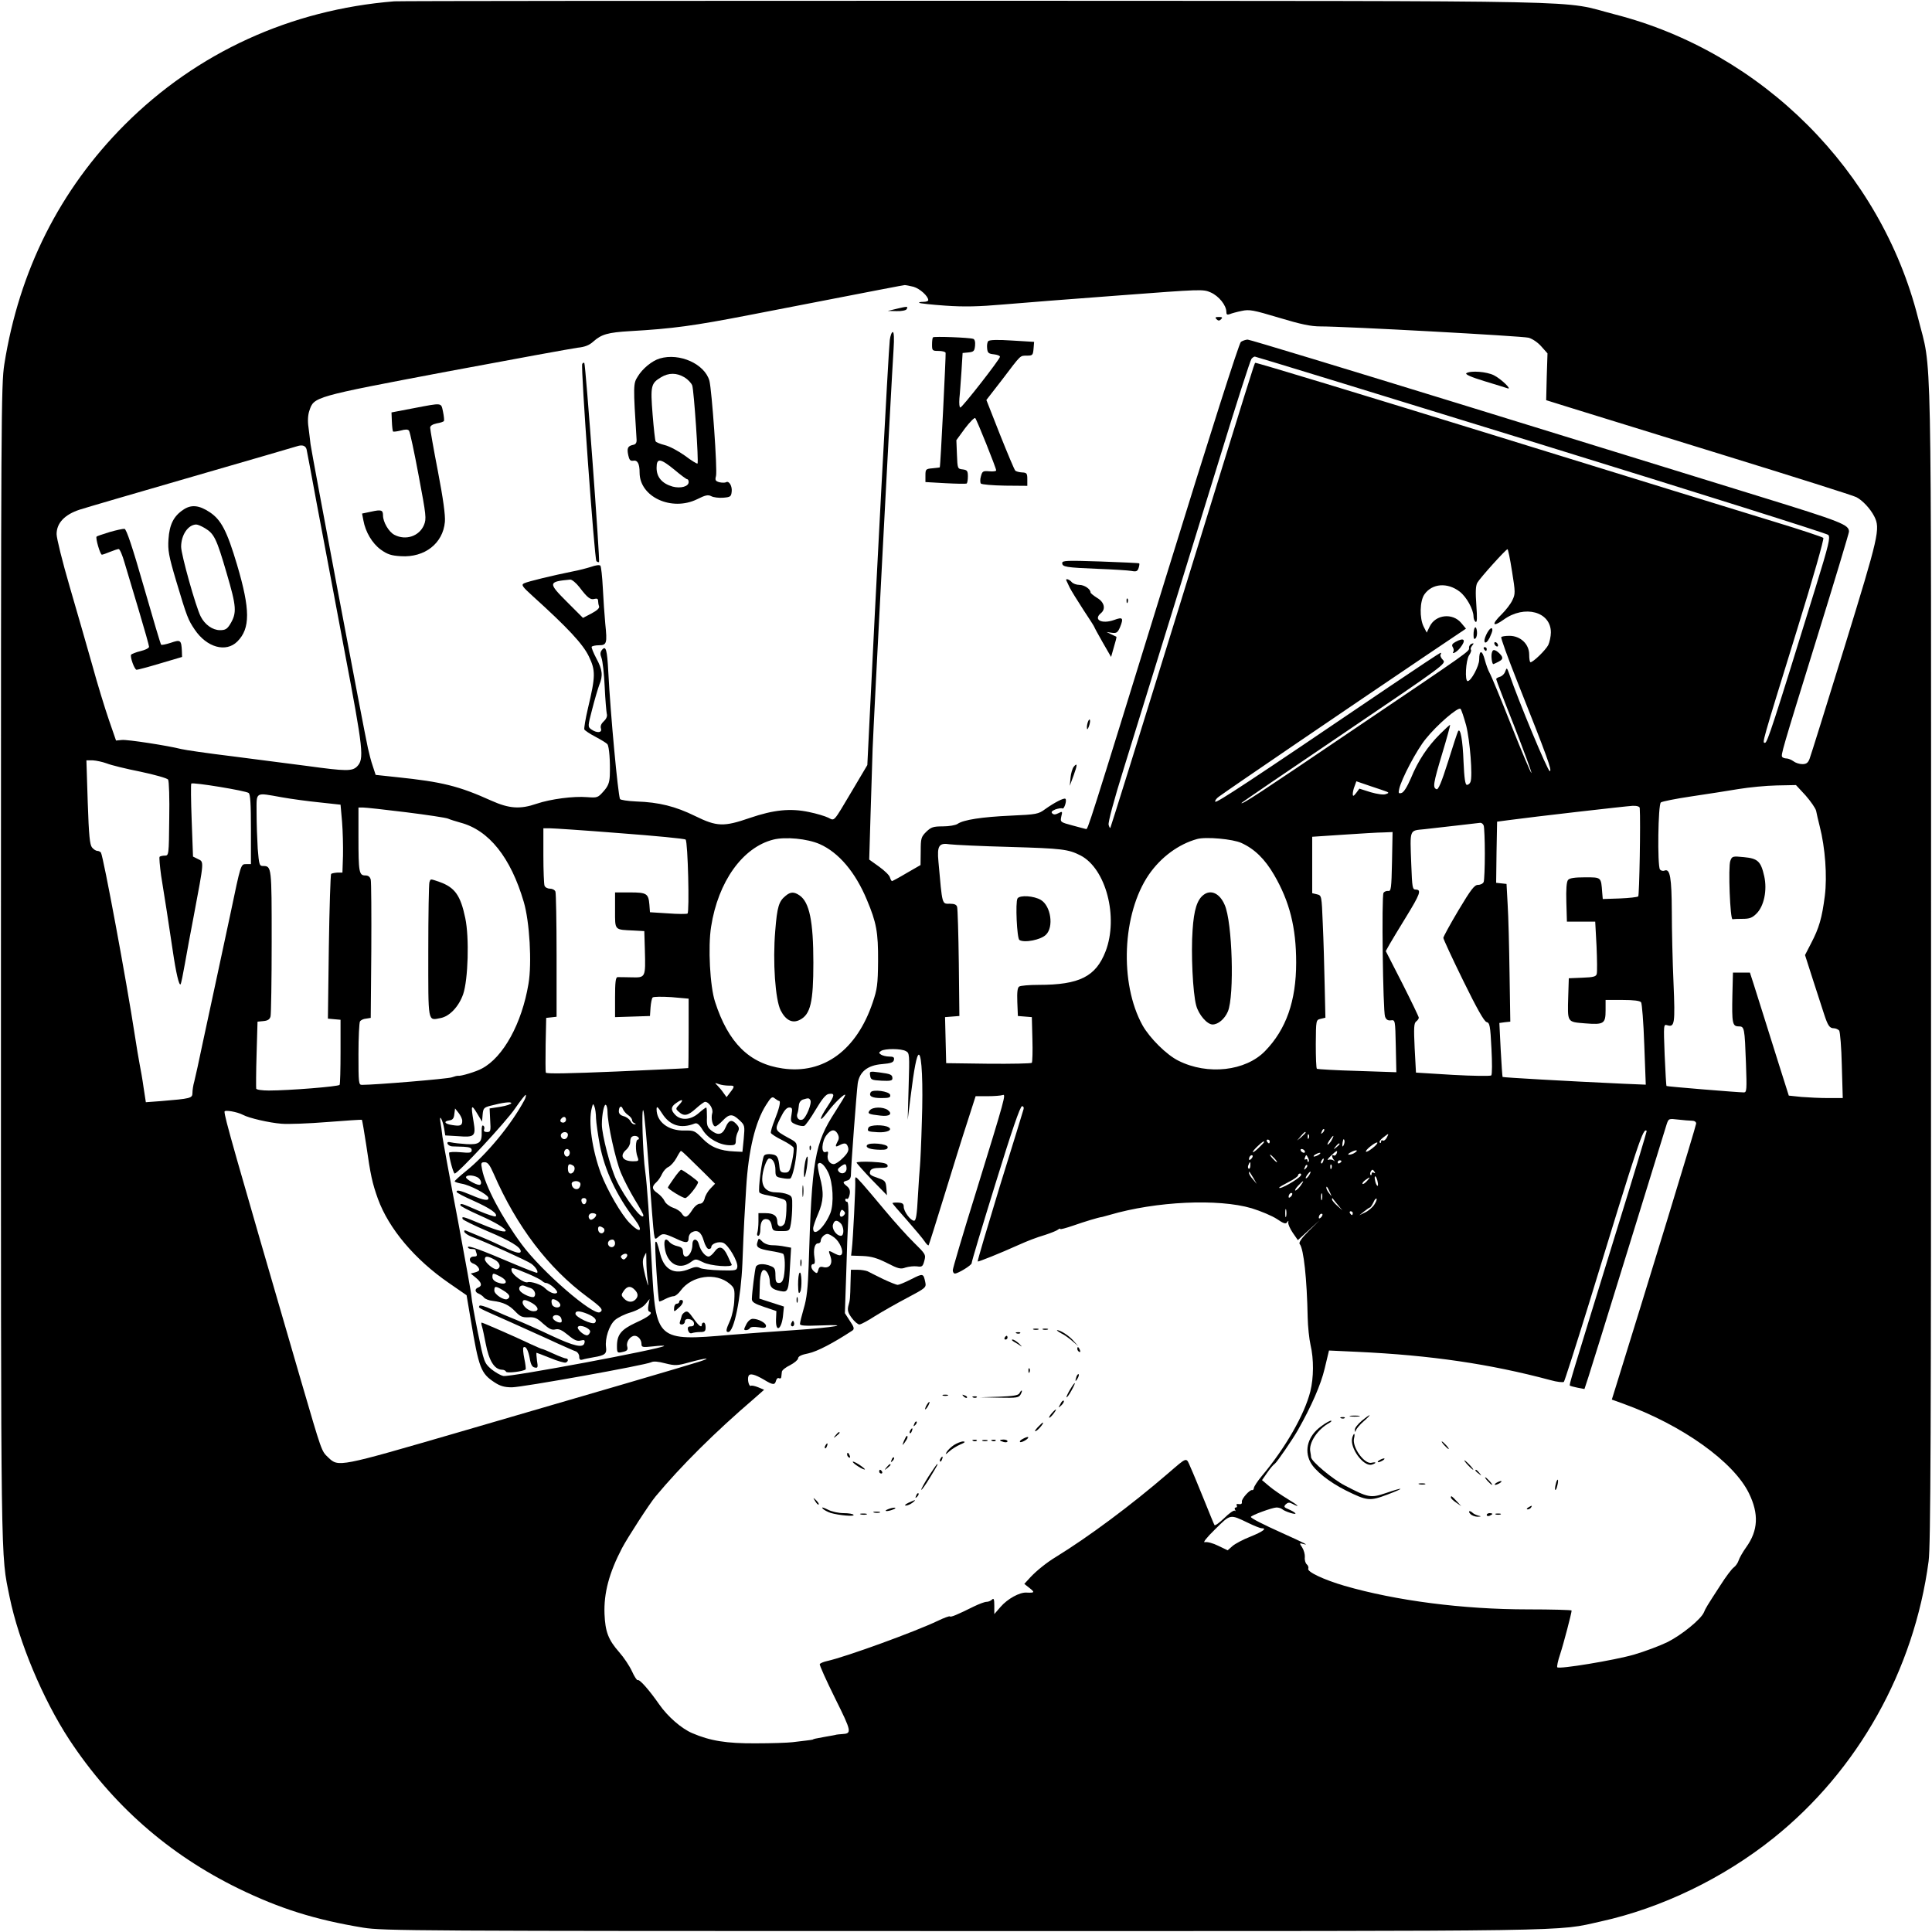 <?xml version="1.0" standalone="no"?>
<!DOCTYPE svg PUBLIC "-//W3C//DTD SVG 20010904//EN"
 "http://www.w3.org/TR/2001/REC-SVG-20010904/DTD/svg10.dtd">
<svg version="1.0" xmlns="http://www.w3.org/2000/svg"
 width="1024pt" height="1024pt" viewBox="0 0 1024 1024"
 preserveAspectRatio="xMidYMid meet">
<g transform="translate(0,1024) scale(0.1,-0.1)"
fill="#000000" stroke="none">
<path d="M2090 10233 c-549 -44 -1046 -271 -1429 -654 -344 -345 -559 -772
-638 -1269 -17 -109 -18 -267 -18 -3185 0 -3261 -2 -3112 46 -3350 49 -238
176 -541 316 -755 228 -346 527 -609 898 -790 218 -106 405 -165 660 -207 105
-17 260 -18 3190 -18 3312 0 3126 -3 3370 51 322 71 649 229 915 442 448 359
745 889 822 1467 11 81 13 679 13 3165 0 3423 6 3125 -69 3425 -197 779 -826
1409 -1608 1609 -299 77 14 70 -3383 72 -1672 0 -3060 -1 -3085 -3z m2752
-1513 c34 -10 78 -50 78 -71 0 -5 -12 -9 -27 -9 -14 0 -24 -2 -21 -5 3 -3 66
-10 139 -15 99 -7 178 -5 304 6 94 8 370 30 615 48 438 33 446 34 487 16 43
-19 83 -68 83 -104 0 -13 4 -16 18 -11 9 4 38 12 63 17 41 9 61 5 198 -36 116
-35 169 -46 219 -46 136 0 1068 -51 1104 -60 21 -6 50 -26 68 -47 l32 -36 -4
-124 -3 -124 125 -39 c69 -21 433 -134 809 -250 376 -116 696 -217 710 -225
33 -17 74 -61 95 -102 33 -65 24 -102 -158 -693 -96 -311 -179 -577 -185 -592
-8 -21 -17 -28 -38 -28 -16 0 -37 7 -47 15 -11 8 -28 15 -37 15 -10 0 -20 4
-23 8 -7 12 -4 24 185 634 93 300 169 553 169 560 0 37 -37 52 -475 187 -247
76 -954 295 -1571 485 -617 190 -1130 346 -1141 346 -10 0 -27 -6 -36 -12 -10
-8 -160 -478 -401 -1258 -414 -1340 -410 -1326 -420 -1324 -4 1 -36 9 -72 19
-64 17 -65 18 -59 47 7 28 6 29 -15 18 -16 -8 -25 -9 -33 -1 -7 7 -2 13 17 21
15 5 32 8 37 5 9 -6 25 43 16 51 -7 7 -59 -20 -108 -55 -35 -26 -46 -28 -180
-34 -155 -7 -253 -22 -284 -44 -11 -7 -45 -13 -78 -13 -51 0 -62 -4 -88 -29
-27 -27 -29 -35 -29 -103 l-1 -73 -73 -42 c-40 -24 -76 -43 -78 -43 -3 0 -8 9
-11 19 -2 11 -28 36 -57 57 l-53 38 7 236 c4 129 9 287 11 350 4 120 100 1956
111 2118 4 60 2 92 -4 92 -6 0 -13 -19 -16 -42 -6 -39 -78 -1399 -107 -2008
l-12 -245 -80 -135 c-103 -173 -92 -161 -127 -144 -16 8 -62 22 -102 30 -98
21 -187 12 -313 -31 -139 -48 -175 -47 -291 10 -104 51 -191 73 -311 77 -46 2
-84 8 -87 13 -11 30 -50 444 -62 675 -6 117 -13 140 -33 116 -10 -12 -11 -23
-3 -43 6 -16 14 -84 17 -153 3 -69 9 -133 11 -143 4 -12 -2 -27 -15 -39 -14
-13 -20 -26 -16 -39 8 -23 -21 -26 -51 -5 -19 14 -19 16 5 108 13 51 30 108
37 127 21 50 17 82 -15 141 -16 30 -27 58 -25 62 3 4 20 8 38 8 42 0 45 10 34
115 -4 44 -10 129 -13 190 -3 60 -9 113 -13 117 -5 5 -26 2 -48 -6 -22 -7 -67
-19 -100 -25 -99 -20 -238 -53 -257 -63 -15 -8 -9 -17 45 -66 187 -169 268
-256 299 -321 36 -75 36 -104 -5 -276 -13 -55 -21 -105 -19 -111 2 -5 28 -23
59 -39 30 -16 58 -33 63 -39 10 -12 16 -93 13 -168 -2 -37 -9 -55 -33 -82 -30
-34 -33 -35 -87 -31 -72 6 -194 -10 -268 -35 -87 -30 -145 -26 -239 16 -173
78 -261 100 -502 125 l-112 12 -15 46 c-9 25 -20 69 -26 96 -20 88 -299 1569
-304 1610 -2 22 -8 63 -11 91 -5 32 -3 66 5 88 24 73 23 73 726 206 352 66
665 123 695 127 39 4 62 13 84 33 43 38 76 48 195 55 226 13 336 28 635 86
720 140 810 157 820 158 6 0 27 -4 47 -9z m3325 -835 c829 -256 1515 -472
1523 -480 12 -13 4 -49 -68 -282 -225 -729 -255 -820 -267 -820 -16 0 -20 -15
170 600 85 274 144 482 139 486 -5 5 -119 43 -254 84 -135 41 -809 249 -1498
462 -689 213 -1256 385 -1259 382 -6 -7 -4 0 -429 -1377 -184 -596 -337 -1086
-339 -1088 -2 -2 -6 5 -9 16 -4 12 28 131 80 298 154 497 352 1138 511 1654
85 278 160 511 166 518 5 6 13 12 18 12 4 0 687 -209 1516 -465z m-6542 -27
c3 -13 27 -142 54 -288 28 -146 93 -494 146 -775 102 -536 106 -578 67 -618
-26 -25 -58 -25 -262 3 -85 11 -263 34 -395 51 -132 16 -256 34 -275 39 -71
18 -284 51 -314 48 l-31 -3 -38 110 c-21 61 -61 191 -88 290 -28 99 -82 287
-120 417 -38 130 -69 255 -69 277 0 59 43 104 123 130 34 11 305 90 602 176
297 86 545 158 550 160 27 9 45 3 50 -17z m6389 -646 c18 -111 18 -120 2 -153
-9 -20 -35 -53 -56 -74 -57 -55 -50 -72 10 -29 111 80 250 42 250 -68 0 -21
-7 -52 -14 -67 -15 -28 -80 -91 -94 -91 -4 0 -7 18 -7 41 0 55 -46 99 -105 99
-21 0 -41 -3 -43 -7 -3 -5 35 -109 84 -233 161 -405 187 -477 173 -477 -11 0
-165 370 -215 516 -12 33 -13 34 -21 12 -4 -13 -17 -25 -28 -28 -11 -3 -20 -9
-20 -12 0 -4 43 -117 96 -250 52 -134 93 -245 91 -248 -3 -2 -51 112 -107 253
-56 142 -108 267 -115 278 -7 12 -18 42 -25 68 -14 54 -30 55 -30 2 0 -34 -43
-114 -61 -114 -16 0 -10 109 7 136 9 13 14 27 10 31 -3 3 0 13 7 21 10 13 9
14 -3 10 -8 -3 -14 -12 -14 -21 2 -20 17 -9 -611 -433 -508 -344 -595 -401
-595 -390 0 2 245 169 544 371 533 361 543 368 524 387 -10 10 -16 23 -13 28
4 6 4 10 0 10 -3 0 -127 -82 -275 -182 -746 -506 -915 -617 -919 -607 -2 6 7
18 20 27 60 44 689 472 1092 744 l217 146 -25 30 c-46 55 -136 45 -167 -18
l-16 -33 -16 31 c-23 45 -21 137 4 172 41 58 122 64 187 14 36 -28 72 -93 73
-131 0 -12 5 -25 11 -29 8 -5 9 20 4 88 -5 69 -4 102 5 119 13 24 150 176 160
178 3 1 14 -52 24 -117z m-4943 -84 c43 -57 59 -69 81 -62 12 3 18 0 18 -10 0
-8 2 -21 5 -29 4 -9 -9 -22 -39 -38 l-46 -24 -85 85 c-101 101 -100 107 17
118 9 1 31 -17 49 -40z m4700 -733 c20 -79 35 -268 23 -299 -3 -9 -12 -16 -19
-16 -9 0 -14 34 -18 123 -4 114 -17 183 -29 161 -3 -5 -27 -77 -53 -161 -35
-111 -52 -150 -61 -146 -21 8 -18 29 30 189 25 82 43 150 42 152 -2 1 -26 -21
-54 -49 -66 -66 -116 -141 -154 -234 -20 -46 -38 -75 -50 -78 -15 -4 -17 -1
-12 21 11 52 93 208 141 266 59 74 172 171 184 159 5 -5 18 -45 30 -88z
m-7206 -201 c22 -9 103 -29 179 -44 76 -16 143 -35 147 -42 5 -7 8 -101 6
-208 -2 -192 -2 -195 -24 -195 -11 0 -24 -3 -27 -6 -3 -3 1 -48 8 -100 8 -52
22 -137 30 -189 8 -52 22 -144 31 -205 18 -123 34 -190 42 -182 3 3 13 52 23
109 10 57 30 166 45 243 58 308 57 296 24 312 l-26 13 -7 191 c-4 105 -5 193
-2 196 8 8 289 -38 304 -50 9 -7 12 -58 12 -193 l0 -184 -25 0 c-29 0 -28 3
-84 -265 -22 -104 -56 -262 -75 -350 -19 -88 -51 -236 -71 -330 -19 -93 -40
-186 -45 -206 -6 -20 -10 -48 -10 -62 0 -28 -10 -30 -166 -43 l-81 -6 -12 78
c-6 44 -16 99 -21 124 -5 25 -16 92 -25 150 -45 294 -167 949 -180 971 -4 5
-12 9 -19 9 -7 0 -20 8 -28 18 -12 14 -17 61 -23 240 l-7 222 34 0 c18 -1 51
-8 73 -16z m6785 -150 c12 -5 11 -8 -5 -13 -11 -5 -45 0 -80 10 l-60 19 -17
-23 c-14 -18 -18 -19 -18 -5 0 9 4 28 10 42 l9 25 73 -25 c40 -13 80 -27 88
-30z m2220 -20 c27 -31 53 -68 56 -82 3 -15 11 -52 19 -82 29 -113 40 -264 27
-368 -15 -117 -30 -170 -73 -252 l-32 -62 42 -131 c24 -73 50 -154 59 -182 20
-61 29 -75 52 -75 10 0 22 -6 28 -12 5 -7 12 -91 14 -185 l5 -173 -76 0 c-42
0 -106 3 -143 6 l-67 7 -51 161 c-28 88 -65 206 -82 261 -17 55 -41 129 -52
165 l-21 65 -45 0 -45 0 -3 -120 c-3 -147 0 -165 33 -165 31 0 32 -6 39 -197
5 -138 4 -153 -11 -153 -29 0 -408 31 -410 34 -2 1 -6 76 -10 165 -6 161 -6
163 14 157 39 -12 42 8 33 224 -5 113 -9 282 -9 377 -1 181 -9 230 -38 219 -9
-4 -20 -1 -25 6 -14 22 -10 344 5 355 6 5 80 20 162 32 83 12 195 30 250 39
55 9 146 18 202 19 l102 2 51 -55z m-8075 -10 c50 -9 140 -21 200 -27 l110
-12 8 -90 c4 -49 6 -130 5 -180 l-3 -90 -27 0 c-15 -1 -30 -4 -33 -7 -3 -3 -9
-177 -12 -386 l-5 -381 33 -3 34 -3 0 -168 c0 -93 -2 -173 -5 -177 -6 -9 -269
-30 -375 -30 -35 0 -65 4 -67 10 -1 5 -1 87 2 182 l5 173 31 3 c23 2 34 9 38
25 3 12 6 191 6 398 0 395 0 399 -46 399 -19 0 -21 7 -28 92 -3 50 -6 135 -6
190 0 114 -11 108 135 82z m7196 -56 c5 -71 -2 -463 -8 -469 -4 -4 -48 -9 -98
-11 l-90 -3 -3 35 c-6 82 -4 80 -91 80 -55 0 -82 -4 -90 -14 -8 -9 -11 -50 -9
-117 l3 -104 75 0 75 0 7 -130 c3 -71 4 -138 1 -147 -3 -14 -18 -18 -76 -20
l-72 -3 -3 -95 c-4 -141 -7 -136 89 -144 100 -8 109 -2 109 70 l0 54 89 0 c59
0 92 -4 99 -12 5 -7 13 -107 17 -225 l8 -212 -119 5 c-305 14 -636 33 -640 36
-1 2 -6 67 -10 145 l-7 141 29 4 29 3 -4 255 c-2 140 -6 305 -10 365 l-6 110
-28 3 -27 3 2 162 3 162 60 8 c133 18 622 74 658 76 23 1 37 -4 38 -11z
m-6539 -23 c112 -14 212 -29 223 -34 11 -5 40 -14 65 -21 152 -40 267 -185
336 -420 31 -104 44 -325 25 -435 -35 -209 -133 -388 -246 -448 -30 -17 -114
-42 -127 -39 -4 1 -19 -3 -33 -8 -20 -8 -405 -40 -477 -40 -17 0 -18 11 -18
163 0 89 4 167 8 173 4 7 18 14 32 15 l25 4 3 355 c1 195 0 365 -3 378 -4 15
-13 22 -29 22 -33 0 -36 18 -36 203 l0 157 24 0 c14 0 116 -11 228 -25z m5712
-71 c3 -9 6 -76 6 -149 0 -73 -3 -140 -6 -149 -3 -9 -17 -16 -30 -16 -19 0
-37 -23 -104 -135 -44 -74 -80 -140 -80 -146 0 -6 47 -108 105 -226 73 -149
111 -216 124 -220 17 -4 20 -19 26 -140 4 -75 4 -138 -1 -143 -5 -4 -97 -3
-204 3 l-195 12 -7 130 c-5 106 -4 132 8 141 8 6 14 15 14 20 0 5 -39 86 -87
181 l-88 172 20 36 c11 19 50 84 87 144 75 122 83 145 53 146 -19 0 -20 8 -25
135 -7 188 -11 177 69 185 36 4 116 13 176 20 61 7 115 13 121 14 7 0 15 -6
18 -15z m-4578 -40 c186 -14 343 -29 348 -34 12 -12 21 -386 10 -392 -5 -3
-52 -3 -104 1 l-95 6 -3 40 c-5 59 -14 65 -103 65 l-79 0 0 -95 c0 -108 -5
-102 100 -107 l55 -3 3 -100 c4 -147 4 -147 -71 -145 -34 1 -68 1 -74 1 -10
-1 -13 -29 -13 -106 l0 -106 93 3 92 3 3 45 c2 25 7 49 11 53 5 5 50 5 100 2
l91 -8 0 -183 c0 -101 -1 -185 -2 -185 -2 -1 -171 -9 -377 -18 -258 -11 -375
-13 -378 -6 -2 6 -2 74 -1 150 l3 140 28 3 27 3 0 324 c0 178 -3 330 -6 339
-3 9 -16 16 -29 16 -13 0 -26 7 -29 16 -3 9 -6 81 -6 160 l0 144 33 0 c19 0
186 -11 373 -26z m4092 -151 c-3 -141 -5 -158 -20 -155 -9 1 -20 -3 -25 -10
-11 -17 -3 -626 8 -656 6 -17 16 -22 31 -20 23 3 23 2 26 -136 l3 -139 -207 7
c-114 3 -210 9 -214 11 -4 2 -6 61 -6 132 1 127 1 127 26 133 l25 6 -4 174
c-2 96 -6 242 -10 325 -6 149 -6 149 -31 155 l-25 6 0 149 0 150 165 11 c91 6
186 12 213 12 l48 2 -3 -157z m-3033 93 c101 -45 189 -149 250 -296 50 -119
60 -170 59 -325 -1 -123 -5 -149 -28 -217 -85 -254 -261 -383 -478 -351 -176
25 -288 136 -358 353 -27 82 -38 292 -21 398 37 239 167 421 330 462 64 16
180 5 246 -24z m2235 6 c70 -32 124 -85 173 -169 82 -141 117 -278 117 -465 0
-203 -53 -354 -165 -469 -103 -106 -304 -129 -459 -51 -63 31 -152 120 -190
187 -124 224 -108 593 33 799 64 93 158 162 256 189 46 13 190 0 235 -21z
m-1225 -21 c274 -8 307 -12 372 -45 135 -70 202 -327 133 -508 -52 -134 -138
-178 -355 -178 -49 0 -96 -4 -103 -9 -9 -5 -12 -29 -10 -82 l3 -74 37 -3 37
-3 3 -117 c2 -64 0 -120 -3 -125 -3 -4 -106 -6 -230 -5 l-224 3 -3 122 -3 122
38 3 38 3 -3 280 c-2 154 -6 288 -9 298 -3 12 -14 17 -38 17 -43 0 -40 -12
-61 223 -8 85 3 101 60 92 23 -3 167 -10 321 -14z m-554 -1082 c20 -10 20 -18
15 -187 l-5 -177 15 120 c19 153 33 225 44 225 16 0 23 -155 16 -355 -3 -110
-8 -216 -10 -235 -2 -19 -7 -92 -11 -162 -5 -96 -10 -128 -20 -128 -19 0 -55
49 -55 74 0 16 -7 21 -30 22 -17 1 -30 -1 -30 -3 0 -2 35 -43 78 -91 42 -48
84 -98 93 -112 9 -14 19 -23 21 -20 2 3 39 120 82 260 43 140 98 317 123 393
l44 137 64 0 c35 0 70 3 79 6 19 7 16 -6 -143 -521 -67 -214 -121 -398 -121
-407 0 -10 5 -18 11 -18 17 0 89 44 89 55 -1 6 56 195 126 421 86 279 131 411
141 411 7 0 11 -7 8 -16 -2 -9 -59 -193 -126 -409 -66 -217 -119 -395 -117
-398 3 -3 120 44 213 86 56 25 95 40 145 55 30 10 61 22 68 28 6 5 12 7 12 3
0 -3 30 5 68 18 60 21 135 44 154 46 4 1 22 6 40 11 246 72 575 87 752 35 49
-15 110 -41 134 -57 35 -24 47 -28 54 -17 7 10 8 10 6 -2 -1 -8 9 -32 24 -54
l27 -39 58 53 58 53 -58 -57 c-39 -39 -55 -62 -48 -70 21 -26 38 -184 42 -389
1 -48 8 -114 15 -145 18 -76 17 -174 -1 -247 -31 -123 -132 -299 -257 -448
-22 -26 -41 -55 -42 -63 -1 -8 -5 -13 -8 -12 -12 6 -58 -46 -56 -61 2 -11 -3
-15 -16 -13 -11 2 -15 -1 -11 -7 3 -6 1 -11 -5 -11 -6 0 -8 -6 -4 -12 4 -7 3
-10 -1 -5 -5 4 -30 -13 -56 -39 -26 -25 -49 -42 -52 -37 -3 4 -27 64 -55 133
-28 69 -60 147 -72 173 -24 55 -14 58 -120 -33 -196 -169 -421 -336 -595 -443
-48 -29 -102 -73 -133 -106 l-33 -36 28 -22 c29 -23 27 -26 -17 -24 -36 2
-100 -33 -137 -76 l-33 -38 0 44 c0 35 -3 42 -12 33 -7 -7 -20 -12 -29 -12
-10 0 -39 -11 -66 -24 -93 -46 -124 -59 -129 -53 -3 2 -31 -8 -62 -23 -121
-58 -489 -192 -589 -214 -18 -4 -35 -11 -38 -16 -3 -4 34 -86 81 -181 89 -179
90 -187 37 -190 -13 -1 -26 -2 -30 -3 -5 -2 -30 -6 -58 -11 -57 -10 -64 -12
-67 -15 -2 -1 -16 -3 -33 -5 -16 -2 -50 -6 -75 -9 -25 -3 -112 -6 -195 -6
-153 -1 -241 13 -336 54 -57 24 -130 88 -174 151 -53 76 -105 136 -115 130 -4
-2 -18 19 -31 48 -13 28 -43 73 -67 100 -58 66 -74 108 -78 203 -4 110 24 217
93 349 29 55 146 236 178 274 135 162 314 340 524 520 l51 45 -31 13 c-17 7
-35 11 -39 8 -10 -6 -20 33 -13 51 6 17 32 11 83 -19 46 -28 57 -29 63 -5 3
11 10 17 16 13 6 -3 12 0 12 7 1 7 2 19 3 27 0 8 20 24 43 35 23 12 42 28 43
36 0 11 18 20 55 27 47 10 134 56 233 121 11 8 9 18 -13 50 l-27 42 7 207 c3
115 8 247 11 296 2 53 0 87 -6 87 -6 0 -10 5 -10 11 0 5 4 8 9 5 5 -3 11 7 14
22 4 19 1 32 -13 44 -25 20 -25 24 0 31 13 3 20 14 20 30 0 42 30 439 36 484
9 62 52 97 129 103 47 4 61 9 63 23 3 13 -3 17 -25 17 -15 0 -35 5 -43 10 -13
9 -13 11 0 20 20 13 106 13 131 -1z m-938 -183 c32 1 33 -3 7 -36 l-19 -25
-16 22 c-8 12 -23 30 -32 39 -16 16 -16 16 7 8 14 -5 37 -8 53 -8z m523 -110
c-48 -72 -46 -92 2 -28 34 46 92 101 92 88 0 -3 -24 -43 -53 -88 -110 -170
-124 -253 -141 -818 -4 -115 -10 -173 -26 -225 -11 -38 -20 -75 -20 -82 0 -10
27 -11 113 -8 169 7 67 -11 -143 -25 -96 -6 -249 -18 -340 -25 -389 -34 -394
-29 -415 365 -12 242 -26 437 -35 500 -13 89 -21 351 -10 324 5 -12 18 -156
30 -320 11 -165 23 -314 26 -332 5 -32 6 -33 23 -18 23 21 30 20 92 -8 56 -27
69 -26 69 4 0 10 7 23 16 28 30 17 51 2 64 -44 7 -25 19 -44 26 -44 8 0 14 4
14 10 0 19 41 33 65 22 27 -13 77 -98 73 -127 -3 -19 -9 -20 -90 -18 -48 1
-96 7 -107 12 -14 8 -29 7 -55 -4 -80 -34 -134 -7 -156 76 -16 63 -20 73 -26
66 -6 -5 14 -308 20 -315 2 -1 16 4 32 13 16 8 36 15 45 15 8 0 25 13 37 30
59 80 187 97 259 36 26 -22 28 -29 25 -87 -1 -34 -11 -81 -22 -107 -23 -50
-24 -62 -10 -62 31 0 67 179 75 365 3 88 8 192 10 230 2 39 7 115 10 170 12
199 48 348 105 438 27 43 33 47 47 35 9 -7 19 -13 22 -13 11 0 1 -41 -23 -101
-13 -32 -22 -63 -20 -69 3 -6 29 -23 60 -38 30 -15 57 -33 60 -40 3 -8 -1 -40
-8 -73 -12 -53 -16 -59 -38 -59 -19 0 -26 6 -28 25 -6 59 -12 68 -42 72 -17 3
-35 0 -40 -7 -11 -13 -33 -182 -25 -195 3 -5 22 -12 43 -15 20 -4 52 -11 70
-17 32 -9 32 -10 30 -66 -1 -31 -6 -63 -11 -69 -15 -21 -37 -15 -37 10 0 33
-19 47 -62 47 l-38 0 0 -44 c0 -24 -3 -51 -6 -60 -3 -9 -1 -16 5 -16 6 0 11
15 11 33 0 41 12 60 36 55 12 -2 21 -14 24 -33 5 -28 8 -30 50 -30 44 0 45 0
52 40 4 22 7 64 7 93 1 47 -1 53 -25 62 -14 6 -40 10 -57 10 -51 0 -77 24 -77
71 0 42 23 109 37 109 19 0 33 -26 33 -61 0 -34 2 -37 35 -43 20 -4 39 -5 44
-2 12 8 30 89 33 146 3 44 2 45 -45 70 -72 40 -72 41 -41 104 19 39 33 56 47
56 16 0 18 -5 12 -39 -6 -36 -4 -39 24 -51 17 -7 37 -10 44 -7 7 3 34 41 60
85 34 57 54 82 70 84 33 5 32 -7 -7 -66z m-1606 34 c-70 -131 -202 -291 -314
-380 -31 -25 -56 -48 -56 -51 0 -4 17 -9 38 -13 43 -7 134 -55 140 -73 6 -20
-23 -16 -88 12 -62 26 -80 30 -80 18 0 -5 41 -26 91 -48 87 -39 129 -68 116
-82 -4 -3 -45 10 -91 30 -91 40 -96 41 -96 29 0 -5 45 -28 101 -53 175 -77
190 -122 16 -49 -106 44 -110 45 -105 29 2 -5 62 -35 133 -65 119 -50 175 -84
175 -106 0 -14 -25 -9 -81 18 -30 15 -85 40 -124 56 -38 16 -76 32 -84 35 -8
4 -12 1 -10 -6 3 -7 20 -19 39 -26 73 -27 294 -127 316 -143 22 -16 38 -41 31
-48 -2 -2 -57 19 -123 47 -176 75 -244 100 -244 89 0 -6 9 -10 20 -10 11 0 20
-2 20 -4 0 -2 3 -11 6 -20 4 -12 0 -16 -15 -16 -26 0 -28 -28 -3 -37 17 -6 32
-22 32 -34 0 -4 -10 -10 -22 -13 l-23 -6 28 -23 c30 -25 34 -42 12 -51 -20 -7
-19 -25 3 -33 9 -4 22 -13 27 -20 6 -8 27 -16 47 -18 56 -7 87 -22 120 -57 25
-26 36 -31 68 -30 33 2 46 -3 79 -34 32 -28 46 -35 65 -30 18 4 34 -3 67 -30
32 -27 48 -34 67 -29 19 5 23 2 20 -12 -6 -30 -54 -19 -178 39 -63 30 -146 67
-183 82 -38 15 -96 40 -130 56 -35 16 -64 24 -66 19 -4 -13 -21 -4 168 -88 90
-41 201 -90 245 -111 45 -20 89 -40 99 -43 9 -4 17 -16 17 -27 0 -16 5 -20 18
-16 9 3 35 8 57 12 62 10 72 19 67 54 -6 45 16 115 47 143 14 13 52 32 84 41
35 11 65 28 78 44 l22 27 -6 -32 c-4 -20 -2 -33 5 -35 21 -7 -2 -27 -73 -59
-77 -36 -99 -63 -99 -124 0 -37 2 -38 37 -29 18 5 22 11 17 29 -6 23 17 55 40
55 18 0 36 -21 36 -43 0 -18 5 -19 62 -13 35 4 60 5 58 2 -17 -16 -817 -166
-852 -159 -15 3 -44 20 -65 37 -36 32 -38 36 -71 197 -18 90 -33 174 -33 186
0 12 -33 196 -73 410 -41 213 -77 411 -81 438 -3 28 -8 64 -11 80 -7 44 12 10
20 -36 l6 -37 68 -4 c88 -7 95 0 82 77 -15 88 -12 95 18 45 l27 -45 3 37 c3
34 7 38 40 47 69 18 112 23 112 14 0 -5 -26 -14 -57 -19 l-58 -9 3 -62 c4 -58
2 -63 -17 -63 -13 0 -19 5 -15 14 3 8 1 17 -5 20 -6 4 -9 -8 -8 -33 2 -57 -12
-69 -81 -65 -31 2 -68 6 -80 9 -17 4 -23 2 -20 -7 3 -7 13 -13 24 -14 10 0 38
-1 62 -2 32 -2 42 -6 42 -18 0 -14 -9 -16 -60 -11 -33 3 -60 1 -60 -3 0 -26
23 -110 30 -110 17 0 273 275 320 345 29 42 54 74 57 72 2 -3 -1 -15 -7 -27z
m1515 -1 c10 -15 -23 -96 -42 -103 -20 -8 -35 13 -26 34 3 8 6 26 7 40 1 16 9
27 21 32 30 9 33 9 40 -3z m-693 -22 c-22 -23 -22 -24 -4 -40 27 -25 48 -21
91 18 21 19 43 35 48 35 21 0 45 -38 38 -60 -8 -27 2 -70 16 -70 6 0 24 14 39
30 35 37 52 38 89 3 29 -27 29 -30 23 -98 l-7 -70 -41 2 c-78 3 -127 23 -171
69 -40 41 -45 43 -95 42 -86 -2 -148 46 -148 113 0 18 6 14 29 -22 41 -65 99
-83 173 -54 12 5 24 -4 43 -35 29 -46 89 -79 143 -80 28 0 32 3 32 26 0 14 5
34 11 45 8 16 7 25 -7 40 -25 28 -42 23 -58 -16 -17 -40 -41 -45 -77 -16 -20
16 -24 28 -22 70 0 28 -1 51 -4 51 -3 0 -21 -13 -40 -30 -41 -36 -93 -40 -123
-10 -26 26 -25 44 3 63 33 24 43 20 19 -6z m-443 -74 c1 -23 10 -87 20 -141
26 -135 90 -270 184 -393 49 -65 32 -80 -26 -21 -44 45 -118 173 -152 262 -47
127 -68 275 -48 349 6 23 7 23 14 5 4 -10 8 -38 8 -61z m61 34 c0 -62 42 -253
71 -323 16 -39 50 -103 74 -143 25 -40 45 -77 45 -82 0 -37 -98 90 -143 186
-32 67 -77 241 -77 295 0 54 12 110 21 104 5 -3 9 -20 9 -37z m109 -17 c12 -8
21 -20 21 -26 0 -7 6 -15 13 -17 9 -4 9 -6 0 -6 -7 -1 -17 7 -22 18 -6 10 -22
22 -36 25 -15 4 -25 13 -25 25 0 26 13 35 21 14 4 -10 16 -25 28 -33z m-2041
1 c31 -17 139 -42 204 -47 35 -3 144 1 243 9 99 8 181 13 183 12 2 -2 12 -62
23 -133 23 -161 32 -202 62 -286 58 -159 196 -322 376 -446 l94 -65 22 -130
c43 -257 54 -284 125 -331 30 -20 53 -27 93 -27 55 0 711 118 739 133 11 6 37
4 74 -6 53 -13 62 -13 130 6 85 23 121 26 54 4 -64 -21 -591 -175 -1275 -374
-640 -186 -641 -187 -695 -135 -37 35 -33 26 -144 405 -365 1254 -406 1399
-406 1428 0 11 68 -1 98 -17z m1162 -32 c0 -25 -11 -29 -53 -22 -41 6 -49 20
-14 25 16 2 23 11 25 33 l4 30 19 -24 c10 -13 19 -31 19 -42z m550 6 c0 -8 -7
-15 -15 -15 -16 0 -20 12 -8 23 11 12 23 8 23 -8z m5968 -5 c13 0 22 -6 22
-15 0 -12 -270 -895 -428 -1402 l-19 -61 61 -22 c312 -113 585 -308 666 -475
53 -109 49 -197 -15 -286 -18 -25 -36 -57 -40 -70 -4 -13 -16 -30 -26 -37 -10
-7 -42 -49 -71 -95 -72 -111 -77 -119 -87 -143 -16 -37 -117 -119 -192 -157
-41 -20 -121 -50 -179 -67 -105 -30 -395 -78 -406 -67 -3 3 3 34 15 69 19 58
61 219 61 232 0 3 -105 6 -232 6 -344 0 -699 46 -972 125 -109 32 -199 74
-192 91 3 7 -1 17 -8 23 -7 6 -12 23 -10 38 1 14 -5 37 -14 51 -16 24 -16 25
8 18 30 -8 5 5 -115 59 -100 45 -165 78 -165 85 0 8 114 50 136 50 11 0 24 -4
30 -9 13 -12 76 -32 70 -22 -3 5 -19 14 -35 21 -26 11 -28 14 -16 27 11 10 19
11 34 3 48 -25 30 -7 -24 25 -33 20 -77 50 -98 68 l-38 32 28 40 c15 22 33 43
40 47 11 8 93 127 122 178 72 127 122 241 142 326 l23 96 151 -7 c388 -18 702
-64 1023 -150 35 -10 67 -13 71 -9 4 5 63 189 131 409 271 885 289 939 308
921 1 -2 -72 -246 -164 -542 -245 -796 -248 -804 -243 -808 2 -2 20 -7 40 -11
l37 -7 21 64 c11 34 107 342 212 683 105 341 196 635 202 654 11 33 11 33 62
27 27 -3 60 -6 73 -6z m-1957 -63 c-10 -9 -11 -8 -5 6 3 10 9 15 12 12 3 -3 0
-11 -7 -18z m-2571 -7 c7 -14 8 -26 0 -39 -15 -28 -13 -33 9 -21 29 15 39 12
46 -11 5 -16 -1 -30 -26 -55 -18 -19 -41 -34 -50 -34 -22 0 -38 26 -31 52 3
14 0 17 -12 12 -25 -9 -21 57 5 90 24 31 44 33 59 6z m-1430 -4 c0 -20 -19
-31 -32 -18 -6 6 -7 15 -4 21 10 16 36 13 36 -3z m3910 11 c0 -2 -10 -12 -22
-23 l-23 -19 19 23 c18 21 26 27 26 19z m17 -29 c-3 -8 -6 -5 -6 6 -1 11 2 17
5 13 3 -3 4 -12 1 -19z m413 2 c-6 -11 -15 -18 -21 -15 -5 4 -9 1 -9 -6 0 -7
-3 -9 -7 -5 -4 4 3 16 17 26 32 25 33 25 20 0z m-3965 0 c3 -5 1 -10 -4 -10
-13 0 -14 -60 -2 -92 8 -21 6 -23 -23 -23 -57 0 -74 30 -36 62 11 10 20 27 20
39 0 11 3 24 7 27 10 10 31 8 38 -3z m3675 -9 c-5 -11 -15 -23 -21 -27 -6 -3
-3 5 6 20 20 30 30 35 15 7z m-330 -11 c0 -5 -2 -10 -4 -10 -3 0 -8 5 -11 10
-3 6 -1 10 4 10 6 0 11 -4 11 -10z m396 -5 c-1 -8 -5 -17 -8 -21 -5 -4 -4 16
1 34 3 9 9 -1 7 -13z m-426 2 c0 -2 -13 -16 -30 -32 -16 -16 -30 -25 -30 -21
0 4 12 18 26 31 25 24 34 29 34 22z m575 -32 c-16 -13 -32 -22 -35 -19 -3 3 8
16 25 29 16 13 32 22 35 19 3 -3 -8 -16 -25 -29z m-175 21 c0 -2 -8 -10 -17
-17 -16 -13 -17 -12 -4 4 13 16 21 21 21 13z m-4080 -46 c0 -11 -7 -20 -15
-20 -8 0 -15 9 -15 20 0 11 7 20 15 20 8 0 15 -9 15 -20z m3895 10 c3 -5 2
-10 -4 -10 -5 0 -13 5 -16 10 -3 6 -2 10 4 10 5 0 13 -4 16 -10z m265 -10 c-8
-6 -22 -10 -30 -10 -8 0 -4 6 10 13 27 15 44 12 20 -3z m-3536 -20 c17 -17 57
-56 89 -87 l57 -57 -24 -25 c-14 -14 -28 -38 -31 -53 -5 -18 -14 -28 -26 -28
-11 0 -29 -15 -41 -35 -26 -40 -38 -43 -55 -16 -7 11 -27 24 -46 30 -19 7 -39
22 -45 36 -6 13 -23 31 -37 41 -30 20 -32 35 -6 58 11 10 24 30 30 44 7 15 22
32 34 37 12 6 31 27 42 47 11 21 22 38 24 38 3 0 19 -14 35 -30z m3440 15 c-4
-8 -10 -12 -15 -9 -12 7 -11 -9 1 -24 7 -8 7 -9 -1 -3 -6 5 -19 7 -28 4 -9 -4
-3 6 12 20 32 31 39 33 31 12z m-94 -5 c-8 -5 -19 -10 -25 -10 -5 0 -3 5 5 10
8 5 20 10 25 10 6 0 3 -5 -5 -10z m-358 -22 c-7 -7 -12 -8 -12 -2 0 14 12 26
19 19 2 -3 -1 -11 -7 -17z m123 2 c10 -11 16 -20 13 -20 -3 0 -13 9 -23 20
-10 11 -16 20 -13 20 3 0 13 -9 23 -20z m181 -17 c-3 -4 -6 -1 -6 6 0 7 -4 9
-10 6 -6 -4 -7 1 -3 11 6 15 7 15 15 -1 6 -9 7 -19 4 -22z m77 2 c-3 -9 -8
-14 -10 -11 -3 3 -2 9 2 15 9 16 15 13 8 -4z m97 1 c0 -3 -4 -8 -10 -11 -5 -3
-10 -1 -10 4 0 6 5 11 10 11 6 0 10 -2 10 -4z m-4493 -68 c121 -278 289 -499
496 -652 76 -56 87 -69 67 -81 -35 -21 -309 216 -415 360 -105 142 -194 310
-210 398 -7 33 -5 37 14 37 16 0 27 -14 48 -62z m1773 7 c25 -53 31 -164 11
-215 -31 -76 -91 -130 -91 -81 0 10 12 45 26 77 29 67 32 114 9 197 -8 32 -13
63 -10 67 11 17 34 -2 55 -45z m2237 36 c0 -11 -5 -18 -9 -15 -4 3 -5 11 -1
19 7 21 12 19 10 -4z m-3589 1 c16 -10 5 -42 -14 -42 -8 0 -14 10 -14 25 0 26
7 30 28 17z m1449 -13 c2 -24 -23 -37 -40 -20 -9 10 -8 16 7 27 26 19 31 18
33 -7z m2434 -2 c-10 -9 -11 -8 -5 6 3 10 9 15 12 12 3 -3 0 -11 -7 -18z m136
1 c-3 -8 -6 -5 -6 6 -1 11 2 17 5 13 3 -3 4 -12 1 -19z m229 -20 c4 -7 3 -8
-4 -4 -7 4 -12 2 -12 -5 0 -7 -3 -10 -6 -6 -6 5 3 27 11 27 2 0 7 -5 11 -12z
m-642 -33 l17 -30 -20 24 c-12 13 -21 28 -21 34 0 12 0 11 24 -28z m294 15
c-7 -10 -14 -17 -17 -15 -4 4 18 35 25 35 2 0 -1 -9 -8 -20z m-43 0 c-12 -20
-115 -78 -115 -65 0 3 23 16 50 30 28 14 50 30 50 35 0 6 5 10 11 10 5 0 7 -5
4 -10z m-4364 -10 c20 -11 26 -40 9 -40 -18 0 -70 30 -70 40 0 13 36 13 61 0z
m4771 -25 c3 -13 2 -22 -2 -20 -4 3 -10 16 -12 30 -3 13 -2 22 2 20 4 -3 10
-16 12 -30z m-57 5 c-10 -11 -21 -18 -23 -15 -3 3 3 12 14 20 27 20 30 18 9
-5z m-4170 -10 c4 -6 1 -17 -5 -26 -14 -16 -40 -2 -40 22 0 16 36 19 45 4z
m3818 -15 c-10 -13 -22 -25 -27 -25 -5 0 1 11 14 25 30 32 36 32 13 0z m156
-35 c11 -24 11 -24 -3 -6 -9 11 -16 24 -16 30 0 12 5 7 19 -24z m-207 -22 c-7
-7 -12 -8 -12 -2 0 14 12 26 19 19 2 -3 -1 -11 -7 -17z m165 -15 c-3 -10 -5
-4 -5 12 0 17 2 24 5 18 2 -7 2 -21 0 -30z m-3899 -10 c-4 -22 -22 -20 -26 1
-2 10 3 16 13 16 10 0 15 -7 13 -17z m3982 -18 l25 -30 -27 24 c-16 14 -28 29
-28 34 0 6 1 8 3 6 1 -2 13 -17 27 -34z m194 0 c-9 -14 -31 -33 -48 -41 l-31
-15 25 20 c14 11 28 21 31 21 3 0 11 12 18 26 6 15 14 24 17 21 3 -3 -2 -17
-12 -32z m-467 -62 c-3 -10 -5 -2 -5 17 0 19 2 27 5 18 2 -10 2 -26 0 -35z
m-2345 5 c-15 -15 -26 -4 -18 18 5 13 9 15 18 6 9 -9 9 -15 0 -24z m2698 12
c0 -5 -2 -10 -4 -10 -3 0 -8 5 -11 10 -3 6 -1 10 4 10 6 0 11 -4 11 -10z
m-4010 -9 c0 -13 -26 -32 -33 -24 -14 13 -6 33 13 33 11 0 20 -4 20 -9z m3842
-13 c-7 -7 -12 -8 -12 -2 0 14 12 26 19 19 2 -3 -1 -11 -7 -17z m-2546 -32
c18 -19 19 -66 1 -66 -24 0 -49 37 -42 59 7 25 21 27 41 7z m-1259 -24 c7 -4
9 -13 4 -21 -10 -16 -31 -6 -31 15 0 16 9 18 27 6z m1226 -52 c28 -22 49 -71
38 -88 -5 -8 -15 -7 -35 3 -37 20 -37 20 -24 -15 13 -38 -5 -64 -38 -56 -16 4
-23 1 -27 -16 -5 -18 -8 -19 -21 -8 -19 15 -21 40 -5 40 8 0 10 12 6 34 -7 44
1 76 19 76 8 0 14 6 14 13 0 16 20 37 36 37 6 0 23 -9 37 -20z m-1163 -30 c0
-21 -24 -28 -35 -10 -8 14 3 30 21 30 8 0 14 -9 14 -20z m59 -76 c-9 -11 -15
-12 -23 -4 -8 8 -7 13 4 20 20 12 33 1 19 -16z m107 -21 c0 -27 3 -70 7 -98 5
-42 3 -38 -13 23 -14 57 -16 79 -8 98 6 13 12 24 13 24 0 0 1 -21 1 -47z
m-805 11 c29 -15 37 -43 13 -51 -15 -5 -64 35 -64 53 0 18 14 18 51 -2z m182
-77 c32 -14 64 -30 70 -36 6 -6 15 -11 20 -11 20 0 68 -43 59 -52 -10 -10 -40
1 -64 25 -17 18 -75 37 -91 31 -18 -7 -81 38 -85 60 -5 22 2 20 91 -17z m-153
-12 c47 -24 38 -50 -11 -33 -18 6 -29 17 -29 29 0 23 3 23 40 4z m162 -62 c20
-6 32 -33 19 -46 -9 -9 -65 14 -76 33 -10 16 5 32 24 25 9 -4 24 -9 33 -12z
m-144 -13 c33 -20 40 -34 22 -45 -17 -10 -70 24 -70 45 0 25 7 25 48 0z m696
4 c19 -19 20 -36 4 -52 -17 -17 -42 -15 -61 6 -15 16 -15 20 -1 40 18 26 37
28 58 6z m-394 -81 c0 -19 -37 -16 -44 3 -3 9 -4 20 -1 25 8 11 45 -12 45 -28z
m-149 10 c34 -20 38 -43 7 -43 -25 0 -58 27 -58 47 0 18 16 16 51 -4z m293
-57 c38 -16 53 -33 39 -47 -13 -13 -103 30 -103 48 0 17 22 16 64 -1z m-140
-22 c4 -9 4 -19 2 -21 -9 -10 -46 9 -46 23 0 19 36 18 44 -2z m154 -73 c-2 -8
-8 -16 -14 -18 -16 -5 -58 32 -51 44 10 16 68 -8 65 -26z m3486 -1012 c33 -16
65 -29 73 -29 30 0 8 -17 -58 -44 -39 -15 -82 -38 -96 -50 l-26 -23 -50 24
c-28 14 -59 22 -71 19 -12 -3 9 24 54 68 83 82 78 81 174 35z"/>
<path d="M4755 8604 l-50 -12 47 -1 c26 -1 50 4 53 10 10 16 4 16 -50 3z"/>
<path d="M6448 8548 c9 -9 15 -9 24 0 9 9 7 12 -12 12 -19 0 -21 -3 -12 -12z"/>
<path d="M4945 8452 c-3 -3 -5 -20 -5 -39 0 -31 2 -33 34 -33 19 0 36 -4 38
-10 2 -8 -27 -601 -31 -607 0 -1 -18 -3 -38 -5 -36 -3 -38 -5 -38 -38 l0 -35
105 -6 c58 -3 108 -4 113 -2 4 2 7 19 7 38 0 29 -4 34 -27 37 -28 3 -28 4 -31
79 l-3 76 46 63 c26 34 50 58 54 54 9 -10 111 -265 111 -277 0 -5 -17 -7 -37
-5 -33 3 -37 0 -44 -27 -5 -16 -4 -34 0 -38 5 -5 63 -10 128 -11 l118 -1 0 35
c0 31 -3 35 -28 36 -15 1 -32 5 -36 10 -5 5 -41 91 -81 191 l-72 183 83 107
c104 137 94 127 132 128 30 0 32 3 35 36 l3 37 -116 7 c-75 5 -120 4 -127 -3
-5 -5 -8 -22 -6 -38 2 -25 8 -29 36 -32 17 -2 32 -7 32 -13 0 -13 -200 -269
-210 -269 -5 0 -7 21 -5 48 3 26 7 91 11 144 l6 97 31 3 c28 3 32 7 35 36 2
20 -2 34 -10 36 -21 7 -207 14 -213 8z"/>
<path d="M3497 8340 c-41 -12 -92 -54 -117 -96 -24 -37 -24 -48 -6 -334 1 -17
-5 -26 -19 -28 -28 -6 -33 -18 -25 -55 5 -24 11 -31 25 -29 24 5 35 -15 35
-63 0 -129 170 -207 305 -141 44 22 58 25 75 16 11 -6 40 -10 63 -8 38 3 42 6
45 31 4 30 -14 61 -30 51 -5 -3 -21 -3 -35 0 -21 6 -24 11 -18 33 8 32 -22
454 -35 505 -25 89 -158 149 -263 118z m131 -100 c18 -11 36 -30 41 -43 9 -26
35 -406 28 -414 -3 -2 -33 16 -67 42 -35 25 -82 50 -107 56 -24 6 -46 15 -48
20 -3 4 -10 68 -16 142 -12 151 -9 165 44 197 41 25 83 25 125 0z m-53 -490
c33 -28 63 -50 67 -50 5 0 8 -7 8 -15 0 -24 -43 -35 -85 -24 -56 16 -85 50
-85 99 0 54 19 52 95 -10z"/>
<path d="M3086 8311 c-9 -14 65 -1034 75 -1045 5 -5 11 -7 14 -5 6 7 -71 1048
-78 1055 -3 3 -8 1 -11 -5z"/>
<path d="M7772 8262 c-8 -6 26 -21 95 -42 59 -18 115 -35 123 -38 28 -10 -34
50 -72 69 -38 19 -122 26 -146 11z"/>
<path d="M2190 8076 l-115 -22 2 -48 c1 -26 4 -50 6 -53 3 -2 21 0 41 5 25 7
38 7 44 -1 5 -7 28 -114 51 -238 40 -212 42 -228 28 -262 -25 -59 -96 -83
-156 -52 -30 15 -61 68 -61 103 0 29 -9 32 -63 20 l-48 -10 7 -36 c11 -62 47
-122 92 -155 35 -25 55 -32 107 -35 126 -8 223 68 233 182 3 35 -9 122 -37
268 -23 118 -41 222 -41 231 0 10 12 18 35 23 19 3 37 9 38 13 2 3 0 25 -5 49
-11 49 0 48 -158 18z"/>
<path d="M5630 7256 c0 -21 19 -24 190 -31 80 -3 159 -8 177 -11 26 -5 32 -2
38 16 4 12 5 23 3 24 -1 2 -94 6 -205 10 -179 6 -203 5 -203 -8z"/>
<path d="M5652 7163 c2 -5 10 -21 18 -38 8 -16 41 -69 72 -117 32 -48 58 -89
58 -91 0 -2 20 -39 44 -81 l45 -78 15 53 c9 29 15 53 13 54 -1 0 -13 7 -27 13
l-25 12 29 -4 c24 -3 30 1 43 31 19 48 14 54 -32 37 -65 -23 -112 1 -70 36 27
22 18 59 -20 81 -19 12 -35 25 -35 29 0 18 -33 40 -59 40 -16 0 -34 7 -41 15
-13 15 -34 21 -28 8z"/>
<path d="M5971 7054 c0 -11 3 -14 6 -6 3 7 2 16 -1 19 -3 4 -6 -2 -5 -13z"/>
<path d="M5767 6416 c-4 -10 -7 -25 -6 -34 0 -11 4 -9 10 7 5 13 8 29 6 35 -2
5 -6 2 -10 -8z"/>
<path d="M5691 6176 c-7 -9 -15 -35 -17 -58 l-4 -43 20 54 c21 57 21 71 1 47z"/>
<path d="M971 7538 c-51 -34 -73 -79 -78 -156 -4 -58 1 -88 41 -222 57 -191
63 -205 98 -257 64 -95 166 -123 226 -63 69 69 69 169 -2 408 -53 178 -84 237
-144 277 -57 38 -99 42 -141 13z m116 -98 c48 -29 61 -55 114 -237 53 -180 55
-211 19 -271 -16 -26 -26 -32 -54 -32 -39 0 -80 29 -102 72 -26 50 -104 329
-104 370 0 63 37 117 80 118 8 0 29 -9 47 -20z"/>
<path d="M581 7420 c-35 -11 -66 -21 -69 -24 -7 -7 19 -96 28 -96 4 0 24 7 43
15 20 8 41 15 46 15 6 0 20 -33 31 -72 12 -40 46 -155 76 -254 30 -100 54
-186 54 -192 0 -7 -20 -17 -45 -23 -25 -6 -47 -15 -50 -19 -7 -11 18 -80 29
-80 6 0 63 15 126 34 l115 34 -1 31 c-3 59 -7 62 -59 44 -25 -8 -48 -13 -51
-10 -3 2 -44 141 -92 308 -61 213 -92 304 -102 306 -8 1 -44 -7 -79 -17z"/>
<path d="M7818 6914 c-5 -4 -8 -21 -8 -38 0 -21 3 -27 11 -19 6 6 9 23 7 38
-2 15 -6 23 -10 19z"/>
<path d="M7877 6875 c-20 -42 -4 -58 18 -16 8 17 15 35 15 41 0 21 -17 9 -33
-25z"/>
<path d="M7713 6837 c-16 -9 -20 -16 -13 -27 5 -8 6 -18 4 -22 -13 -20 17 -5
35 18 34 43 22 58 -26 31z"/>
<path d="M7920 6831 c0 -5 5 -13 10 -16 6 -3 10 -2 10 4 0 5 -4 13 -10 16 -5
3 -10 2 -10 -4z"/>
<path d="M7865 6800 c3 -5 8 -10 11 -10 2 0 4 5 4 10 0 6 -5 10 -11 10 -5 0
-7 -4 -4 -10z"/>
<path d="M7907 6780 c-5 -18 1 -60 8 -60 2 0 14 6 28 13 19 10 23 17 16 30 -6
9 -18 21 -28 27 -15 8 -20 5 -24 -10z"/>
<path d="M9171 5677 c-12 -30 -1 -314 12 -309 4 1 28 2 53 2 37 0 51 5 74 28
40 40 57 124 41 197 -18 80 -34 95 -108 102 -60 6 -63 5 -72 -20z"/>
<path d="M2276 5564 c-3 -9 -6 -173 -6 -365 0 -387 -4 -368 65 -355 48 9 97
61 120 127 26 77 33 299 11 403 -25 120 -55 162 -135 191 -53 18 -48 18 -55
-1z"/>
<path d="M4164 5492 c-36 -29 -45 -58 -55 -185 -14 -164 0 -366 29 -423 27
-52 62 -70 102 -49 56 29 71 94 71 302 0 221 -21 321 -73 357 -29 20 -48 20
-74 -2z"/>
<path d="M6379 5497 c-34 -26 -51 -79 -58 -186 -9 -121 1 -334 19 -400 13 -49
58 -101 87 -101 29 0 64 29 81 69 35 83 24 474 -17 565 -26 61 -73 83 -112 53z"/>
<path d="M5393 5478 c-12 -20 -3 -212 10 -220 26 -17 115 1 141 28 42 41 26
152 -27 184 -36 22 -112 27 -124 8z"/>
<path d="M4612 4539 c3 -22 8 -24 61 -27 45 -2 57 0 57 12 0 20 -8 24 -69 32
-52 7 -53 6 -49 -17z"/>
<path d="M4615 4451 c-12 -21 7 -31 56 -31 42 0 50 3 47 17 -4 19 -92 31 -103
14z"/>
<path d="M4610 4355 c-14 -17 -8 -21 57 -28 48 -6 66 9 38 30 -25 17 -79 17
-95 -2z"/>
<path d="M4603 4263 c-8 -19 -4 -21 49 -24 49 -3 81 12 58 26 -24 15 -101 14
-107 -2z"/>
<path d="M4595 4170 c-8 -14 19 -23 69 -24 30 -1 41 3 41 14 0 18 -99 27 -110
10z"/>
<path d="M4540 4078 c0 -3 36 -44 80 -90 l81 -83 -3 38 c-3 35 -7 40 -41 52
-47 16 -51 20 -44 40 5 10 20 15 51 15 35 0 44 3 40 14 -4 11 -28 15 -85 18
-43 2 -79 0 -79 -4z"/>
<path d="M4533 3978 c2 -29 -12 -311 -18 -358 l-4 -35 61 -2 c47 -2 77 -11
129 -37 60 -31 73 -34 99 -24 17 5 44 8 60 6 27 -4 31 -1 39 29 9 33 7 36 -54
96 -35 34 -105 112 -155 172 -116 139 -148 175 -154 175 -3 0 -4 -10 -3 -22z"/>
<path d="M4508 3443 c-2 -85 -2 -92 -12 -126 -5 -23 -1 -36 19 -63 14 -19 32
-34 40 -34 8 0 45 20 82 44 37 23 114 67 171 97 100 53 102 55 96 84 -10 46
-11 47 -74 15 -33 -17 -65 -30 -72 -30 -7 0 -42 14 -78 31 -36 18 -73 36 -82
41 -10 4 -34 8 -53 8 l-35 0 -2 -67z"/>
<path d="M5478 3193 c6 -2 18 -2 25 0 6 3 1 5 -13 5 -14 0 -19 -2 -12 -5z"/>
<path d="M5528 3193 c6 -2 18 -2 25 0 6 3 1 5 -13 5 -14 0 -19 -2 -12 -5z"/>
<path d="M5625 3173 c17 -8 43 -27 60 -42 l30 -26 -25 28 c-24 28 -70 57 -87
57 -4 -1 6 -8 22 -17z"/>
<path d="M5388 3173 c7 -3 16 -2 19 1 4 3 -2 6 -13 5 -11 0 -14 -3 -6 -6z"/>
<path d="M5325 3150 c-3 -5 -1 -10 4 -10 6 0 11 5 11 10 0 6 -2 10 -4 10 -3 0
-8 -4 -11 -10z"/>
<path d="M5375 3128 c11 -6 27 -16 35 -22 9 -6 5 -1 -8 12 -13 12 -28 22 -35
22 -7 0 -3 -6 8 -12z"/>
<path d="M5710 3091 c0 -6 4 -13 10 -16 6 -3 7 1 4 9 -7 18 -14 21 -14 7z"/>
<path d="M5451 2974 c0 -11 3 -14 6 -6 3 7 2 16 -1 19 -3 4 -6 -2 -5 -13z"/>
<path d="M5706 2945 c-9 -26 -7 -32 5 -12 6 10 9 21 6 23 -2 3 -7 -2 -11 -11z"/>
<path d="M5671 2874 c-12 -20 -20 -38 -18 -40 2 -2 14 14 26 36 28 50 21 53
-8 4z"/>
<path d="M5403 2855 c-6 -11 -34 -15 -108 -18 l-100 -3 102 -2 c93 -2 103 0
113 18 12 23 5 28 -7 5z"/>
<path d="M4998 2843 c6 -2 18 -2 25 0 6 3 1 5 -13 5 -14 0 -19 -2 -12 -5z"/>
<path d="M5107 2839 c7 -7 15 -10 18 -7 3 3 -2 9 -12 12 -14 6 -15 5 -6 -5z"/>
<path d="M5158 2833 c7 -3 16 -2 19 1 4 3 -2 6 -13 5 -11 0 -14 -3 -6 -6z"/>
<path d="M5620 2798 c-12 -22 -12 -22 6 -6 10 10 15 20 12 24 -4 3 -12 -5 -18
-18z"/>
<path d="M4910 2790 c-6 -11 -8 -20 -6 -20 3 0 10 9 16 20 6 11 8 20 6 20 -3
0 -10 -9 -16 -20z"/>
<path d="M5575 2750 c-10 -11 -16 -22 -14 -24 2 -2 12 7 22 20 22 29 17 32 -8
4z"/>
<path d="M4846 2693 c-6 -14 -5 -15 5 -6 7 7 10 15 7 18 -3 3 -9 -2 -12 -12z"/>
<path d="M5499 2674 c-13 -14 -17 -23 -9 -19 13 5 46 45 37 45 -2 0 -14 -11
-28 -26z"/>
<path d="M4825 2659 c-4 -6 -5 -12 -2 -15 2 -3 7 2 10 11 7 17 1 20 -8 4z"/>
<path d="M4429 2633 c-13 -16 -12 -17 4 -4 9 7 17 15 17 17 0 8 -8 3 -21 -13z"/>
<path d="M4791 2603 c-10 -26 -10 -27 4 -9 8 11 15 23 15 28 0 15 -7 8 -19
-19z"/>
<path d="M5422 2614 c-13 -6 -20 -14 -15 -17 8 -5 50 20 42 26 -2 2 -15 -2
-27 -9z"/>
<path d="M5158 2603 c7 -3 16 -2 19 1 4 3 -2 6 -13 5 -11 0 -14 -3 -6 -6z"/>
<path d="M5208 2603 c6 -2 18 -2 25 0 6 3 1 5 -13 5 -14 0 -19 -2 -12 -5z"/>
<path d="M5258 2603 c7 -3 16 -2 19 1 4 3 -2 6 -13 5 -11 0 -14 -3 -6 -6z"/>
<path d="M5300 2606 c0 -2 9 -6 20 -9 11 -3 20 -1 20 4 0 5 -9 9 -20 9 -11 0
-20 -2 -20 -4z"/>
<path d="M5056 2581 c-16 -11 -34 -28 -39 -38 -8 -14 -5 -13 14 4 13 12 40 29
59 37 24 10 29 15 15 16 -11 0 -33 -9 -49 -19z"/>
<path d="M4375 2579 c-4 -6 -5 -12 -2 -15 2 -3 7 2 10 11 7 17 1 20 -8 4z"/>
<path d="M4490 2531 c0 -6 4 -13 10 -16 6 -3 7 1 4 9 -7 18 -14 21 -14 7z"/>
<path d="M4726 2503 c-6 -14 -5 -15 5 -6 7 7 10 15 7 18 -3 3 -9 -2 -12 -12z"/>
<path d="M4985 2509 c-4 -6 -5 -12 -2 -15 2 -3 7 2 10 11 7 17 1 20 -8 4z"/>
<path d="M4520 2492 c0 -9 60 -46 64 -40 2 1 -12 13 -30 25 -19 12 -34 19 -34
15z"/>
<path d="M4699 2463 c-13 -16 -12 -17 4 -4 9 7 17 15 17 17 0 8 -8 3 -21 -13z"/>
<path d="M4921 2414 c-23 -37 -40 -68 -38 -70 2 -3 21 24 42 58 46 76 47 78
42 78 -2 0 -22 -30 -46 -66z"/>
<path d="M4660 2440 c0 -5 5 -10 11 -10 5 0 7 5 4 10 -3 6 -8 10 -11 10 -2 0
-4 -4 -4 -10z"/>
<path d="M4856 2313 c-6 -14 -5 -15 5 -6 7 7 10 15 7 18 -3 3 -9 -2 -12 -12z"/>
<path d="M4321 2283 c7 -12 15 -20 18 -17 3 2 -3 12 -13 22 -17 16 -18 16 -5
-5z"/>
<path d="M4815 2275 c-16 -8 -23 -14 -14 -15 8 0 24 7 35 15 23 18 18 18 -21
0z"/>
<path d="M4360 2245 c6 -8 26 -18 43 -24 45 -13 128 -20 121 -10 -3 5 -26 9
-52 9 -27 0 -64 8 -85 19 -24 12 -34 14 -27 6z"/>
<path d="M4705 2240 c-13 -5 -14 -9 -5 -9 8 0 24 4 35 9 13 5 14 9 5 9 -8 0
-24 -4 -35 -9z"/>
<path d="M4633 2223 c9 -2 23 -2 30 0 6 3 -1 5 -18 5 -16 0 -22 -2 -12 -5z"/>
<path d="M4563 2213 c9 -2 23 -2 30 0 6 3 -1 5 -18 5 -16 0 -22 -2 -12 -5z"/>
<path d="M4291 4154 c0 -11 3 -14 6 -6 3 7 2 16 -1 19 -3 4 -6 -2 -5 -13z"/>
<path d="M4265 4066 c-4 -24 -5 -52 -3 -62 2 -11 8 9 14 44 5 34 7 62 3 62 -4
0 -11 -20 -14 -44z"/>
<path d="M4253 3925 c0 -27 2 -38 4 -22 2 15 2 37 0 50 -2 12 -4 0 -4 -28z"/>
<path d="M4015 3658 c-10 -28 3 -37 68 -48 32 -5 62 -12 67 -15 11 -7 13 -76
4 -124 -5 -21 -12 -31 -25 -31 -15 0 -19 8 -19 40 0 34 -4 42 -26 50 -37 15
-71 12 -78 -5 -5 -15 -20 -132 -21 -170 0 -16 14 -25 65 -42 l65 -22 -2 -45
c-2 -76 32 -50 38 29 l4 40 -65 21 -65 21 2 67 c1 77 16 103 39 72 8 -11 14
-32 14 -47 0 -31 14 -44 57 -52 40 -8 43 0 50 129 l6 101 -33 6 c-18 4 -48 7
-66 7 -20 0 -42 8 -53 19 -20 20 -20 20 -26 -1z"/>
<path d="M3523 3628 c11 -85 75 -122 136 -79 28 20 28 20 67 1 37 -20 161 -29
152 -12 -2 4 -12 24 -21 45 -23 50 -45 57 -69 24 -11 -15 -25 -27 -32 -27 -18
0 -43 31 -51 63 -9 35 -35 36 -35 1 0 -33 -17 -64 -35 -64 -9 0 -15 10 -15 24
0 19 -7 26 -29 31 -16 3 -35 13 -42 21 -21 26 -32 15 -26 -28z"/>
<path d="M4242 3545 c0 -16 2 -22 5 -12 2 9 2 23 0 30 -3 6 -5 -1 -5 -18z"/>
<path d="M4238 3494 c-5 -4 -8 -32 -8 -63 1 -43 3 -52 11 -38 11 19 8 113 -3
101z"/>
<path d="M4222 3350 c0 -14 2 -19 5 -12 2 6 2 18 0 25 -3 6 -5 1 -5 -13z"/>
<path d="M3600 3340 c0 -5 -6 -10 -13 -10 -7 0 -13 -9 -14 -20 -2 -25 -1 -25
25 -1 23 19 29 41 12 41 -5 0 -10 -4 -10 -10z"/>
<path d="M3625 3282 c-5 -4 -11 -11 -12 -17 -1 -5 -5 -18 -8 -27 -5 -13 -2
-18 9 -18 9 0 16 7 16 16 0 22 44 14 48 -8 2 -12 -3 -18 -16 -18 -15 0 -19 -5
-15 -21 4 -12 11 -18 20 -15 8 3 28 6 44 6 24 0 29 4 29 25 0 14 -4 25 -10 25
-5 0 -10 -4 -10 -10 0 -20 -15 -9 -43 30 -29 41 -35 45 -52 32z"/>
<path d="M3955 3220 c-13 -26 -14 -30 -1 -30 8 0 18 5 21 11 4 6 22 8 46 4 30
-5 39 -4 39 8 0 15 -40 37 -70 37 -12 0 -26 -12 -35 -30z"/>
<path d="M4196 3231 c-4 -7 -5 -15 -2 -18 9 -9 19 4 14 18 -4 11 -6 11 -12 0z"/>
<path d="M2555 3208 c4 -13 12 -52 19 -88 18 -93 46 -139 88 -140 9 0 18 -5
20 -10 3 -10 92 1 104 12 2 3 -1 29 -7 57 -6 29 -8 55 -5 59 12 11 26 -14 34
-59 5 -31 13 -45 26 -47 17 -4 18 1 12 37 -3 23 -4 41 -2 41 2 0 35 -13 73
-28 38 -16 75 -26 81 -24 15 5 16 22 1 22 -5 0 -35 11 -65 25 -30 14 -57 25
-60 25 -3 0 -29 11 -57 24 -84 40 -258 116 -264 116 -3 0 -2 -10 2 -22z"/>
<path d="M7158 2733 c12 -2 32 -2 45 0 12 2 2 4 -23 4 -25 0 -35 -2 -22 -4z"/>
<path d="M7217 2709 c-20 -17 -37 -38 -36 -47 0 -14 2 -14 6 -2 3 8 21 30 41
47 47 42 39 43 -11 2z"/>
<path d="M7108 2723 c7 -3 16 -2 19 1 4 3 -2 6 -13 5 -11 0 -14 -3 -6 -6z"/>
<path d="M7002 2680 c-68 -49 -91 -124 -57 -189 23 -45 98 -105 187 -150 115
-57 128 -58 223 -22 95 36 88 41 -11 7 -80 -27 -92 -24 -217 41 -65 34 -176
127 -178 149 0 5 -2 18 -4 29 -10 47 38 119 100 153 11 6 15 12 9 12 -6 0 -30
-13 -52 -30z"/>
<path d="M7167 2619 c-14 -53 59 -153 103 -142 11 3 20 8 20 10 0 3 -9 3 -20
0 -38 -10 -106 84 -93 131 3 12 3 22 0 22 -2 0 -7 -10 -10 -21z"/>
<path d="M7655 2580 c10 -11 20 -20 23 -20 3 0 -3 9 -13 20 -10 11 -20 20 -23
20 -3 0 3 -9 13 -20z"/>
<path d="M7310 2500 c-8 -5 -10 -10 -5 -10 6 0 17 5 25 10 8 5 11 10 5 10 -5
0 -17 -5 -25 -10z"/>
<path d="M7780 2475 c13 -14 26 -25 28 -25 3 0 -5 11 -18 25 -13 14 -26 25
-28 25 -3 0 5 -11 18 -25z"/>
<path d="M7820 2446 c0 -2 8 -10 18 -17 15 -13 16 -12 3 4 -13 16 -21 21 -21
13z"/>
<path d="M7885 2390 c10 -11 20 -20 23 -20 3 0 -3 9 -13 20 -10 11 -20 20 -23
20 -3 0 3 -9 13 -20z"/>
<path d="M8246 2374 c-4 -14 -5 -28 -3 -31 3 -2 8 8 11 23 4 14 5 28 3 31 -3
2 -8 -8 -11 -23z"/>
<path d="M7930 2380 c-8 -5 -10 -10 -5 -10 6 0 17 5 25 10 8 5 11 10 5 10 -5
0 -17 -5 -25 -10z"/>
<path d="M7523 2373 c9 -2 23 -2 30 0 6 3 -1 5 -18 5 -16 0 -22 -2 -12 -5z"/>
<path d="M7690 2303 c0 -5 13 -17 28 -27 l27 -19 -24 26 c-26 28 -31 32 -31
20z"/>
<path d="M8100 2250 c-9 -6 -10 -10 -3 -10 6 0 15 5 18 10 8 12 4 12 -15 0z"/>
<path d="M7794 2215 c8 -8 25 -14 38 -14 20 1 21 2 3 6 -11 3 -24 9 -29 14
-17 16 -28 10 -12 -6z"/>
<path d="M7880 2210 c0 -5 7 -7 15 -4 8 4 15 8 15 10 0 2 -7 4 -15 4 -8 0 -15
-4 -15 -10z"/>
<path d="M7928 2213 c6 -2 18 -2 25 0 6 3 1 5 -13 5 -14 0 -19 -2 -12 -5z"/>
<path d="M3572 3995 c-18 -25 -32 -47 -32 -49 0 -8 78 -56 92 -56 13 0 68 68
68 85 0 6 -81 65 -90 65 -3 0 -21 -20 -38 -45z"/>
</g>
</svg>
